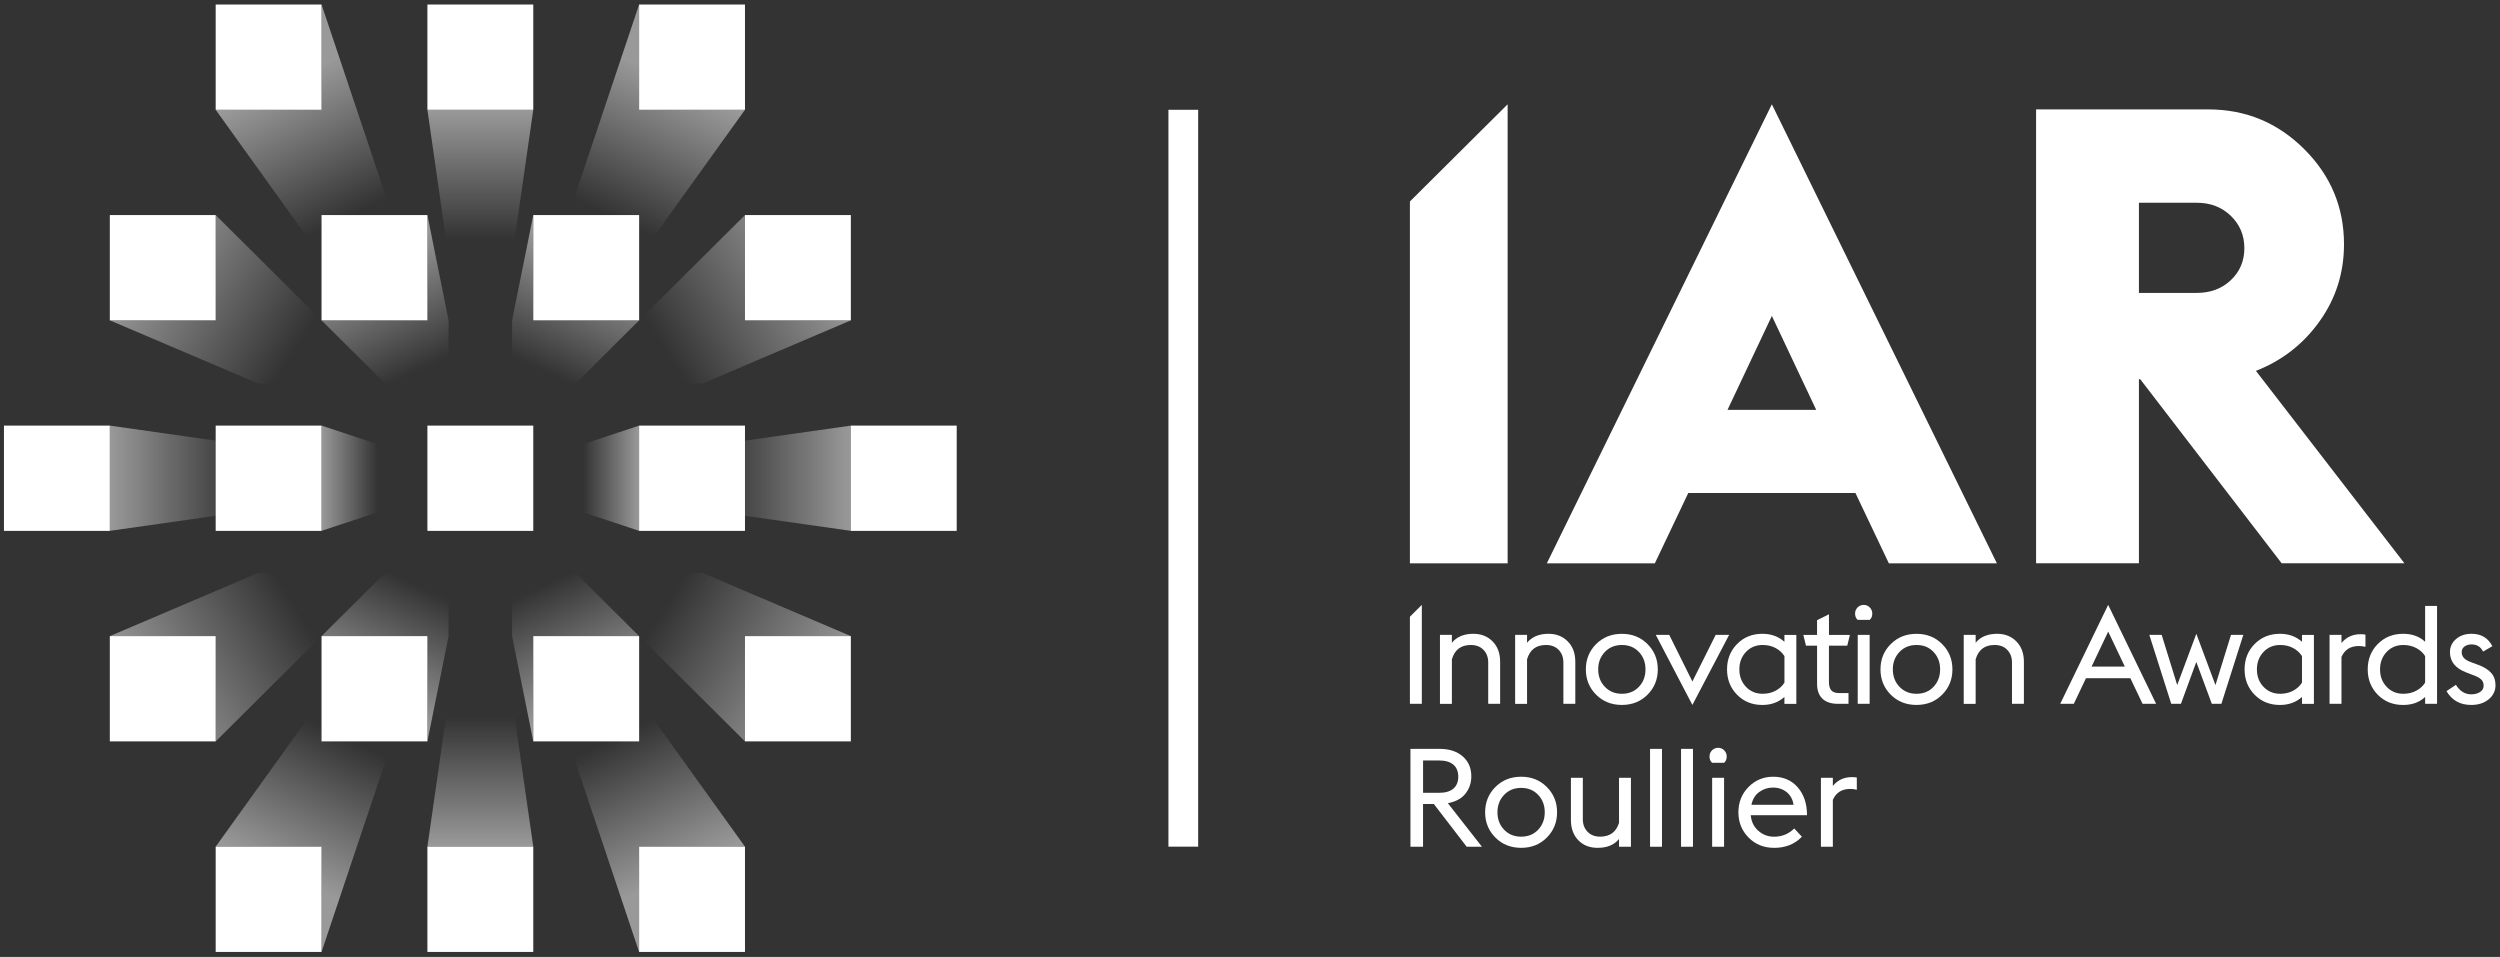 <svg width="418" height="160" viewBox="0 0 418 160" fill="none" xmlns="http://www.w3.org/2000/svg">
<rect x="0" y="0" width="418" height="160" fill="#333333" stroke="none"/>
<g clip-path="url(#clip0_4488_11899)">
<g opacity="0.5">
<path d="M53.763 71.161L64.382 74.679V85.239L53.763 88.757V71.161Z" fill="url(#paint0_linear_4488_11899)"/>
<path d="M18.361 71.161V88.757L43.143 85.239V74.679L18.361 71.161Z" fill="url(#paint1_linear_4488_11899)"/>
<path d="M18.361 53.56H36.062V35.959L53.762 53.56V64.119H43.143L18.361 53.56Z" fill="url(#paint2_linear_4488_11899)"/>
<path d="M53.763 53.56L64.382 64.119H75.001V53.56L71.463 35.959V53.56H53.763Z" fill="url(#paint3_linear_4488_11899)"/>
<path d="M36.062 18.357L53.762 43H64.382V32.435L53.762 0.756V18.357H36.062Z" fill="url(#paint4_linear_4488_11899)"/>
<path d="M71.463 18.357L75.001 43H85.621L89.163 18.357H71.463Z" fill="url(#paint5_linear_4488_11899)"/>
<path d="M106.859 71.161L96.24 74.679V85.239L106.859 88.757V71.161Z" fill="url(#paint6_linear_4488_11899)"/>
<path d="M142.261 71.161V88.757L117.484 85.239V74.679L142.261 71.161Z" fill="url(#paint7_linear_4488_11899)"/>
<path d="M142.261 53.56H124.56V35.959L106.859 53.56V64.119H117.484L142.261 53.56Z" fill="url(#paint8_linear_4488_11899)"/>
<path d="M106.859 53.56L96.24 64.119H85.621V53.56L89.164 35.959V53.56H106.859Z" fill="url(#paint9_linear_4488_11899)"/>
<path d="M124.56 18.357L106.859 43H96.24V32.435L106.859 0.756V18.357H124.56Z" fill="url(#paint10_linear_4488_11899)"/>
<path d="M18.361 106.358H36.062V123.959L53.762 106.358V95.799H43.143L18.361 106.358Z" fill="url(#paint11_linear_4488_11899)"/>
<path d="M53.763 106.358L64.382 95.799H75.001V106.358L71.463 123.959V106.358H53.763Z" fill="url(#paint12_linear_4488_11899)"/>
<path d="M36.062 141.561L53.762 116.918H64.382V127.483L53.762 159.162V141.561H36.062Z" fill="url(#paint13_linear_4488_11899)"/>
<path d="M71.463 141.561L75.001 116.918H85.621L89.163 141.561H71.463Z" fill="url(#paint14_linear_4488_11899)"/>
<path d="M142.261 106.358H124.56V123.959L106.859 106.358V95.799H117.484L142.261 106.358Z" fill="url(#paint15_linear_4488_11899)"/>
<path d="M106.859 106.358L96.24 95.799H85.621V106.358L89.164 123.959V106.358H106.859Z" fill="url(#paint16_linear_4488_11899)"/>
<path d="M124.56 141.561L106.859 116.918H96.24V127.483L106.859 159.162V141.561H124.56Z" fill="url(#paint17_linear_4488_11899)"/>
</g>
<path d="M53.762 141.561H36.062V159.162H53.762V141.561Z" fill="white"/>
<path d="M89.163 141.561H71.463V159.162H89.163V141.561Z" fill="white"/>
<path d="M124.56 141.561H106.859V159.162H124.56V141.561Z" fill="white"/>
<path d="M36.062 106.358H18.361V123.959H36.062V106.358Z" fill="white"/>
<path d="M71.463 106.358H53.762V123.959H71.463V106.358Z" fill="white"/>
<path d="M106.864 106.358H89.164V123.959H106.864V106.358Z" fill="white"/>
<path d="M142.261 106.358H124.56V123.959H142.261V106.358Z" fill="white"/>
<path d="M18.361 71.161H0.66V88.762H18.361V71.161Z" fill="white"/>
<path d="M53.762 71.161H36.062V88.762H53.762V71.161Z" fill="white"/>
<path d="M89.163 71.161H71.463V88.762H89.163V71.161Z" fill="white"/>
<path d="M124.56 71.161H106.859V88.762H124.56V71.161Z" fill="white"/>
<path d="M159.961 71.161H142.261V88.762H159.961V71.161Z" fill="white"/>
<path d="M36.062 35.959H18.361V53.56H36.062V35.959Z" fill="white"/>
<path d="M71.463 35.959H53.762V53.56H71.463V35.959Z" fill="white"/>
<path d="M106.864 35.959H89.164V53.56H106.864V35.959Z" fill="white"/>
<path d="M142.261 35.959H124.56V53.56H142.261V35.959Z" fill="white"/>
<path d="M53.762 0.756H36.062V18.357H53.762V0.756Z" fill="white"/>
<path d="M89.163 0.756H71.463V18.357H89.163V0.756Z" fill="white"/>
<path d="M124.56 0.756H106.859V18.357H124.56V0.756Z" fill="white"/>
<path d="M200.334 18.357H195.362V141.56H200.334V18.357Z" fill="white"/>
<path d="M235.736 94.184V33.687L252.076 17.439V94.184H235.736Z" fill="white"/>
<path d="M258.632 94.184L296.254 17.439L333.877 94.184H315.816L310.227 82.426H282.281L276.692 94.184H258.632ZM288.838 68.532H303.671L296.254 52.82L288.838 68.532Z" fill="white"/>
<path d="M340.433 94.184V18.294H369.239C375.475 18.294 380.811 20.503 385.253 24.92C389.695 29.337 391.917 34.649 391.917 40.844C391.917 45.619 390.556 49.911 387.829 53.724C385.107 57.537 381.56 60.297 377.19 62.007L402.021 94.18H381.492L357.842 63.399H357.628V94.18H340.428L340.433 94.184ZM357.628 48.973H367.305C369.599 48.973 371.499 48.263 373.001 46.837C374.508 45.411 375.256 43.633 375.256 41.492C375.256 39.351 374.503 37.558 373.001 36.094C371.494 34.634 369.599 33.9 367.305 33.9H357.628V48.973Z" fill="white"/>
<path d="M235.736 117.681V103.115L237.728 101.134V117.681H235.736Z" fill="white"/>
<path d="M240.761 117.681V106.155H242.754V107.47C243.575 106.469 244.771 105.971 246.346 105.971C247.658 105.971 248.732 106.397 249.568 107.252C250.404 108.103 250.822 109.238 250.822 110.65V117.681H248.829V110.766C248.829 109.905 248.567 109.205 248.042 108.658C247.517 108.112 246.807 107.842 245.908 107.842C244.27 107.842 243.22 108.639 242.754 110.239V117.686H240.761V117.681Z" fill="white"/>
<path d="M253.33 117.681V106.155H255.322V107.47C256.144 106.469 257.339 105.971 258.914 105.971C260.226 105.971 261.3 106.397 262.136 107.252C262.972 108.103 263.39 109.238 263.39 110.65V117.681H261.397V110.766C261.397 109.905 261.135 109.205 260.61 108.658C260.085 108.112 259.376 107.842 258.476 107.842C256.839 107.842 255.789 108.639 255.322 110.239V117.686H253.33V117.681Z" fill="white"/>
<path d="M271.181 117.865C269.451 117.865 268.012 117.295 266.87 116.149C265.728 115.004 265.154 113.593 265.154 111.921C265.154 110.249 265.728 108.837 266.87 107.692C268.012 106.547 269.451 105.976 271.181 105.976C272.911 105.976 274.325 106.547 275.468 107.692C276.61 108.837 277.183 110.249 277.183 111.921C277.183 113.593 276.61 115.004 275.468 116.149C274.325 117.295 272.897 117.865 271.181 117.865ZM268.333 114.835C269.076 115.613 270.024 116 271.186 116C272.347 116 273.29 115.613 274.024 114.835C274.758 114.057 275.127 113.085 275.127 111.921C275.127 110.756 274.758 109.78 274.024 109.006C273.29 108.228 272.342 107.842 271.186 107.842C270.029 107.842 269.076 108.228 268.333 109.006C267.589 109.785 267.22 110.756 267.22 111.921C267.22 113.085 267.589 114.062 268.333 114.835Z" fill="white"/>
<path d="M282.967 117.865L276.848 106.155H279.098L282.967 113.946L286.86 106.155H289.11L282.967 117.865Z" fill="white"/>
<path d="M298.354 117.681V116.531C297.362 117.42 296.137 117.87 294.67 117.87C292.969 117.87 291.559 117.3 290.441 116.164C289.324 115.028 288.76 113.612 288.76 111.921C288.76 110.229 289.319 108.818 290.441 107.677C291.564 106.537 292.974 105.971 294.67 105.971C296.137 105.971 297.367 106.416 298.354 107.31V106.16H300.346V117.686H298.354V117.681ZM294.718 116C295.52 116 296.24 115.83 296.876 115.492C297.508 115.154 298.004 114.7 298.359 114.134V109.707C298.004 109.137 297.508 108.687 296.876 108.349C296.244 108.011 295.525 107.842 294.718 107.842C293.591 107.842 292.658 108.228 291.924 109.006C291.19 109.785 290.82 110.756 290.82 111.921C290.82 113.085 291.19 114.062 291.924 114.835C292.658 115.608 293.591 116 294.718 116Z" fill="white"/>
<path d="M309.08 117.681H307.316C306.188 117.681 305.323 117.396 304.72 116.831C304.118 116.26 303.816 115.434 303.816 114.342V107.958H301.96L301.518 106.16H303.812V103.695L305.804 102.704V106.16H309.304L308.861 107.958H305.799V114.042C305.799 114.656 305.931 115.12 306.193 115.424C306.455 115.734 306.898 115.883 307.515 115.883H309.07V117.681H309.08Z" fill="white"/>
<path d="M312.604 103.647H310.611C310.32 103.4 310.169 103.048 310.169 102.589C310.169 102.187 310.31 101.849 310.587 101.564C310.864 101.279 311.204 101.139 311.608 101.139C312.011 101.139 312.351 101.279 312.628 101.564C312.905 101.849 313.046 102.192 313.046 102.589C313.046 103.048 312.9 103.405 312.604 103.647ZM310.611 117.681V106.155H312.604V117.681H310.611Z" fill="white"/>
<path d="M320.443 117.865C318.713 117.865 317.274 117.295 316.132 116.149C314.99 115.004 314.417 113.593 314.417 111.921C314.417 110.249 314.99 108.837 316.132 107.692C317.274 106.547 318.713 105.976 320.443 105.976C322.173 105.976 323.588 106.547 324.73 107.692C325.872 108.837 326.445 110.249 326.445 111.921C326.445 113.593 325.872 115.004 324.73 116.149C323.588 117.295 322.159 117.865 320.443 117.865ZM317.595 114.835C318.339 115.613 319.286 116 320.448 116C321.609 116 322.552 115.613 323.286 114.835C324.02 114.057 324.389 113.085 324.389 111.921C324.389 110.756 324.02 109.78 323.286 109.006C322.552 108.228 321.605 107.842 320.448 107.842C319.291 107.842 318.339 108.228 317.595 109.006C316.851 109.785 316.482 110.756 316.482 111.921C316.482 113.085 316.851 114.062 317.595 114.835Z" fill="white"/>
<path d="M328.336 117.681V106.155H330.329V107.47C331.145 106.469 332.346 105.971 333.92 105.971C335.233 105.971 336.307 106.397 337.143 107.252C337.978 108.103 338.396 109.238 338.396 110.65V117.681H336.404V110.766C336.404 109.905 336.141 109.205 335.616 108.658C335.092 108.112 334.382 107.842 333.483 107.842C331.845 107.842 330.795 108.639 330.329 110.239V117.686H328.336V117.681Z" fill="white"/>
<path d="M344.467 117.681L352.486 101.134L360.505 117.681H358.236L356.194 113.395H348.778L346.737 117.681H344.467ZM349.706 111.457H355.271L352.491 105.604L349.711 111.457H349.706Z" fill="white"/>
<path d="M363.033 117.681L359.368 106.155H361.434L364.029 114.545L367.227 105.971L370.425 114.545L373.02 106.155H375.081L371.416 117.681H369.817L367.222 110.674L364.651 117.681H363.028H363.033Z" fill="white"/>
<path d="M384.893 117.681V116.531C383.902 117.42 382.677 117.87 381.209 117.87C379.508 117.87 378.099 117.3 376.976 116.164C375.858 115.028 375.294 113.612 375.294 111.921C375.294 110.229 375.853 108.818 376.976 107.677C378.099 106.542 379.508 105.971 381.209 105.971C382.677 105.971 383.907 106.416 384.893 107.31V106.16H386.886V117.686H384.893V117.681ZM381.253 116C382.055 116 382.774 115.83 383.411 115.492C384.043 115.154 384.538 114.7 384.893 114.134V109.707C384.538 109.137 384.043 108.687 383.411 108.349C382.774 108.011 382.06 107.842 381.253 107.842C380.125 107.842 379.192 108.228 378.458 109.006C377.725 109.785 377.355 110.756 377.355 111.921C377.355 113.085 377.72 114.062 378.458 114.835C379.192 115.613 380.125 116 381.253 116Z" fill="white"/>
<path d="M389.501 117.681V106.155H391.494V107.513C392.296 106.532 393.365 106.039 394.692 106.039C394.983 106.039 395.255 106.063 395.503 106.107V108.156C395.178 108.064 394.808 108.016 394.39 108.016C393 108.016 392.033 108.625 391.494 109.838V117.677H389.501V117.681Z" fill="white"/>
<path d="M407.474 117.681H405.481V116.531C404.538 117.42 403.309 117.87 401.797 117.87C400.096 117.87 398.687 117.3 397.564 116.164C396.446 115.028 395.882 113.612 395.882 111.921C395.882 110.229 396.441 108.818 397.564 107.677C398.687 106.542 400.096 105.971 401.797 105.971C403.313 105.971 404.538 106.416 405.481 107.31V101.317H407.474V117.681ZM401.841 107.842C400.713 107.842 399.78 108.228 399.046 109.006C398.312 109.785 397.943 110.756 397.943 111.921C397.943 113.085 398.308 114.062 399.046 114.835C399.78 115.613 400.713 116 401.841 116C402.643 116 403.367 115.826 404.008 115.482C404.65 115.139 405.141 114.685 405.481 114.134V109.707C405.141 109.151 404.65 108.702 404.008 108.359C403.367 108.016 402.643 107.842 401.841 107.842Z" fill="white"/>
<path d="M413.155 117.865C411.333 117.865 409.962 117.097 409.053 115.56L410.628 114.501C411.274 115.56 412.135 116.091 413.199 116.091C413.787 116.091 414.278 115.961 414.672 115.7C415.065 115.439 415.264 115.086 415.264 114.642C415.264 114.197 415.114 113.839 414.812 113.569C414.511 113.298 414.006 113.042 413.296 112.795L412.392 112.447C410.555 111.756 409.632 110.621 409.632 109.035C409.632 108.161 409.972 107.431 410.652 106.846C411.333 106.261 412.198 105.971 413.248 105.971C414.856 105.971 416.013 106.663 416.723 108.045L415.167 108.944C414.778 108.146 414.142 107.745 413.243 107.745C412.781 107.745 412.387 107.861 412.071 108.093C411.755 108.325 411.595 108.63 411.595 109.016C411.595 109.403 411.717 109.731 411.955 110.007C412.193 110.282 412.64 110.538 413.286 110.766L414.234 111.114C415.255 111.481 416.013 111.94 416.504 112.486C417 113.032 417.247 113.728 417.247 114.574C417.247 115.511 416.868 116.294 416.11 116.923C415.352 117.556 414.365 117.87 413.141 117.87L413.155 117.865Z" fill="white"/>
<path d="M235.828 141.575V125.211H240.717C242.326 125.211 243.609 125.631 244.567 126.467C245.524 127.303 246.005 128.425 246.005 129.821C246.005 130.88 245.689 131.827 245.053 132.658C244.421 133.489 243.429 134.035 242.083 134.296L247.784 141.579H245.232L239.741 134.432H237.933V141.579H235.823L235.828 141.575ZM237.937 132.561H240.581C241.646 132.561 242.452 132.329 243.002 131.861C243.551 131.392 243.823 130.725 243.823 129.865C243.823 129.004 243.551 128.318 243.002 127.849C242.452 127.381 241.646 127.149 240.581 127.149H237.937V132.566V132.561Z" fill="white"/>
<path d="M254.341 141.758C252.61 141.758 251.172 141.188 250.03 140.043C248.887 138.897 248.314 137.486 248.314 135.814C248.314 134.142 248.887 132.731 250.03 131.585C251.172 130.44 252.61 129.87 254.341 129.87C256.071 129.87 257.485 130.44 258.627 131.585C259.769 132.731 260.343 134.142 260.343 135.814C260.343 137.486 259.769 138.897 258.627 140.043C257.485 141.188 256.056 141.758 254.341 141.758ZM251.488 138.728C252.231 139.506 253.179 139.893 254.341 139.893C255.502 139.893 256.445 139.506 257.179 138.728C257.913 137.95 258.282 136.979 258.282 135.814C258.282 134.649 257.913 133.673 257.179 132.9C256.445 132.122 255.497 131.735 254.341 131.735C253.184 131.735 252.231 132.122 251.488 132.9C250.744 133.678 250.375 134.649 250.375 135.814C250.375 136.979 250.744 137.955 251.488 138.728Z" fill="white"/>
<path d="M270.7 141.575V140.284C269.898 141.266 268.707 141.758 267.132 141.758C265.786 141.758 264.707 141.333 263.886 140.478C263.064 139.622 262.656 138.491 262.656 137.08V130.049H264.649V136.964C264.649 137.825 264.911 138.53 265.436 139.071C265.961 139.618 266.666 139.888 267.546 139.888C269.169 139.888 270.219 139.12 270.7 137.583V130.044H272.692V141.57H270.7V141.575Z" fill="white"/>
<path d="M275.89 141.575V125.211H277.883V141.575H275.89Z" fill="white"/>
<path d="M281.071 141.575V125.211H283.064V141.575H281.071Z" fill="white"/>
<path d="M288.264 127.54H286.271C285.98 127.294 285.829 126.941 285.829 126.482C285.829 126.081 285.97 125.742 286.247 125.457C286.524 125.172 286.864 125.032 287.268 125.032C287.671 125.032 288.011 125.172 288.288 125.457C288.565 125.742 288.706 126.086 288.706 126.482C288.706 126.941 288.561 127.299 288.264 127.54ZM286.271 141.575V130.048H288.264V141.575H286.271Z" fill="white"/>
<path d="M296.619 141.758C294.918 141.758 293.498 141.188 292.366 140.043C291.229 138.897 290.66 137.486 290.66 135.814C290.66 134.142 291.224 132.731 292.351 131.585C293.479 130.44 294.854 129.87 296.478 129.87C298.193 129.87 299.564 130.464 300.594 131.658C301.62 132.847 302.135 134.398 302.135 136.302H292.726C292.818 137.38 293.241 138.245 293.989 138.907C294.738 139.569 295.618 139.898 296.619 139.898C297.946 139.898 299.078 139.439 300.001 138.516L301.275 139.898C300.084 141.145 298.534 141.763 296.614 141.763L296.619 141.758ZM296.361 131.687C295.574 131.687 294.84 131.928 294.159 132.412C293.479 132.895 293.037 133.615 292.837 134.567H299.885C299.744 133.644 299.35 132.929 298.704 132.421C298.052 131.914 297.275 131.667 296.361 131.682V131.687Z" fill="white"/>
<path d="M304.458 141.575V130.048H306.451V131.406C307.253 130.425 308.322 129.932 309.649 129.932C309.94 129.932 310.212 129.957 310.46 130V132.049C310.135 131.957 309.765 131.909 309.347 131.909C307.957 131.909 306.99 132.518 306.451 133.731V141.57H304.458V141.575Z" fill="white"/>
</g>
<defs>
<linearGradient id="paint0_linear_4488_11899" x1="53.763" y1="79.956" x2="64.382" y2="79.956" gradientUnits="userSpaceOnUse">
<stop stop-color="white"/>
<stop offset="0.88" stop-color="white" stop-opacity="0"/>
</linearGradient>
<linearGradient id="paint1_linear_4488_11899" x1="18.361" y1="-35.021" x2="43.143" y2="-35.021" gradientUnits="userSpaceOnUse">
<stop stop-color="white"/>
<stop offset="0.88" stop-color="white" stop-opacity="0"/>
</linearGradient>
<linearGradient id="paint2_linear_4488_11899" x1="23.639" y1="42.541" x2="52.737" y2="60.821" gradientUnits="userSpaceOnUse">
<stop stop-color="white"/>
<stop offset="0.88" stop-color="white" stop-opacity="0"/>
</linearGradient>
<linearGradient id="paint3_linear_4488_11899" x1="61.772" y1="42.966" x2="71.648" y2="64.268" gradientUnits="userSpaceOnUse">
<stop stop-color="white"/>
<stop offset="0.88" stop-color="white" stop-opacity="0"/>
</linearGradient>
<linearGradient id="paint4_linear_4488_11899" x1="47.094" y1="14.008" x2="59.438" y2="39.464" gradientUnits="userSpaceOnUse">
<stop stop-color="white"/>
<stop offset="0.88" stop-color="white" stop-opacity="0"/>
</linearGradient>
<linearGradient id="paint5_linear_4488_11899" x1="80.313" y1="18.357" x2="80.313" y2="43" gradientUnits="userSpaceOnUse">
<stop stop-color="white"/>
<stop offset="0.88" stop-color="white" stop-opacity="0"/>
</linearGradient>
<linearGradient id="paint6_linear_4488_11899" x1="106.859" y1="79.956" x2="96.24" y2="79.956" gradientUnits="userSpaceOnUse">
<stop stop-color="white"/>
<stop offset="0.88" stop-color="white" stop-opacity="0"/>
</linearGradient>
<linearGradient id="paint7_linear_4488_11899" x1="142.261" y1="79.956" x2="117.484" y2="79.956" gradientUnits="userSpaceOnUse">
<stop stop-color="white"/>
<stop offset="0.88" stop-color="white" stop-opacity="0"/>
</linearGradient>
<linearGradient id="paint8_linear_4488_11899" x1="136.983" y1="42.541" x2="107.885" y2="60.821" gradientUnits="userSpaceOnUse">
<stop stop-color="white"/>
<stop offset="0.88" stop-color="white" stop-opacity="0"/>
</linearGradient>
<linearGradient id="paint9_linear_4488_11899" x1="98.85" y1="42.966" x2="88.974" y2="64.268" gradientUnits="userSpaceOnUse">
<stop stop-color="white"/>
<stop offset="0.88" stop-color="white" stop-opacity="0"/>
</linearGradient>
<linearGradient id="paint10_linear_4488_11899" x1="113.528" y1="14.008" x2="101.184" y2="39.464" gradientUnits="userSpaceOnUse">
<stop stop-color="white"/>
<stop offset="0.88" stop-color="white" stop-opacity="0"/>
</linearGradient>
<linearGradient id="paint11_linear_4488_11899" x1="23.639" y1="117.377" x2="52.737" y2="99.097" gradientUnits="userSpaceOnUse">
<stop stop-color="white"/>
<stop offset="0.88" stop-color="white" stop-opacity="0"/>
</linearGradient>
<linearGradient id="paint12_linear_4488_11899" x1="61.772" y1="116.952" x2="71.648" y2="95.65" gradientUnits="userSpaceOnUse">
<stop stop-color="white"/>
<stop offset="0.88" stop-color="white" stop-opacity="0"/>
</linearGradient>
<linearGradient id="paint13_linear_4488_11899" x1="47.094" y1="145.91" x2="59.438" y2="120.454" gradientUnits="userSpaceOnUse">
<stop stop-color="white"/>
<stop offset="0.88" stop-color="white" stop-opacity="0"/>
</linearGradient>
<linearGradient id="paint14_linear_4488_11899" x1="80.313" y1="141.561" x2="80.313" y2="116.918" gradientUnits="userSpaceOnUse">
<stop stop-color="white"/>
<stop offset="0.88" stop-color="white" stop-opacity="0"/>
</linearGradient>
<linearGradient id="paint15_linear_4488_11899" x1="136.983" y1="117.377" x2="107.885" y2="99.097" gradientUnits="userSpaceOnUse">
<stop stop-color="white"/>
<stop offset="0.88" stop-color="white" stop-opacity="0"/>
</linearGradient>
<linearGradient id="paint16_linear_4488_11899" x1="98.85" y1="116.952" x2="88.974" y2="95.65" gradientUnits="userSpaceOnUse">
<stop stop-color="white"/>
<stop offset="0.88" stop-color="white" stop-opacity="0"/>
</linearGradient>
<linearGradient id="paint17_linear_4488_11899" x1="113.528" y1="145.91" x2="101.184" y2="120.454" gradientUnits="userSpaceOnUse">
<stop stop-color="white"/>
<stop offset="0.88" stop-color="white" stop-opacity="0"/>
</linearGradient>
<clipPath id="clip0_4488_11899">
<rect width="417" height="159" fill="white" transform="translate(0.5 0.5)"/>
</clipPath>
</defs>
</svg>

